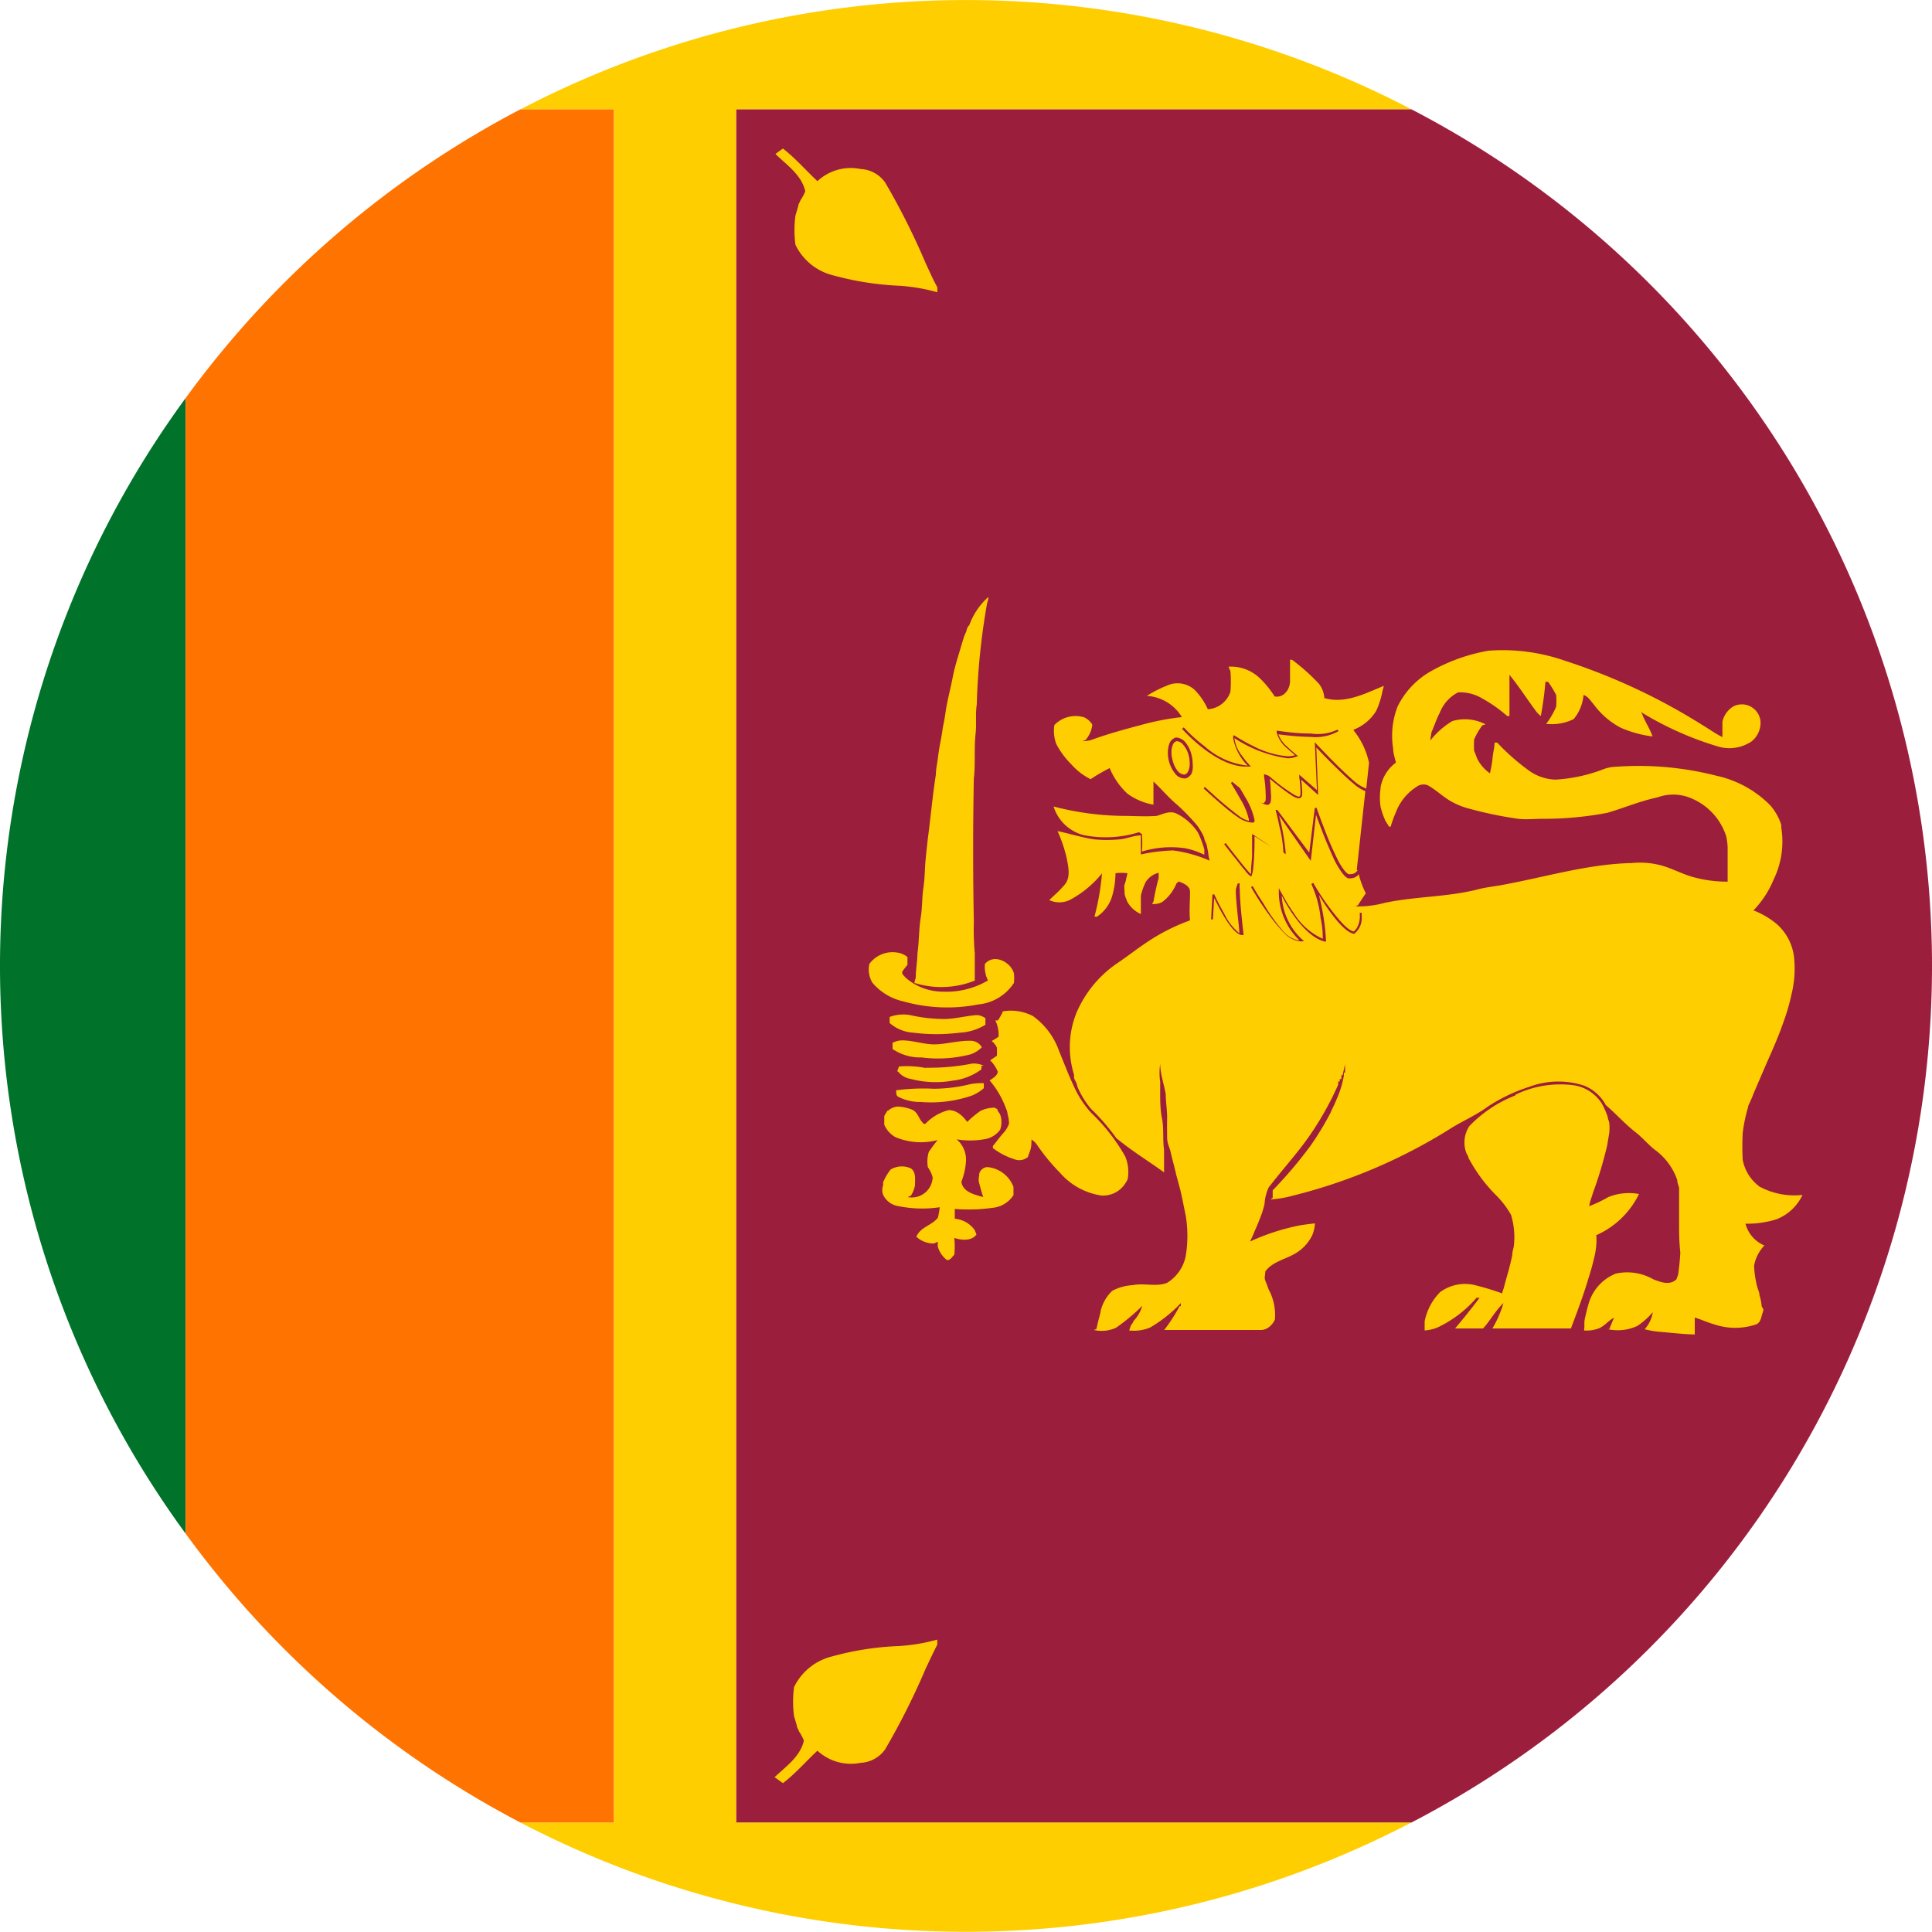 <svg id="Layer_1" data-name="Layer 1" xmlns="http://www.w3.org/2000/svg" viewBox="0 0 125.74 125.74"><defs><style>.cls-1{fill:#ffce00;}.cls-2{fill:#9c1e3d;}.cls-3{fill:#007229;}.cls-4{fill:#ff7300;}.cls-5{fill:#fece00;}</style></defs><path class="cls-1" d="M49.35,8.63H93.3a62.64,62.64,0,0,0-58,0h6.09V120.12H35.29a62.64,62.64,0,0,0,58,0H49.35Z" transform="translate(-1.43 -1.51)"/><path class="cls-2" d="M127.17,64.38A62.82,62.82,0,0,0,93.3,8.63H49.35V120.12H93.3A62.82,62.82,0,0,0,127.17,64.38Z" transform="translate(-1.43 -1.51)"/><path class="cls-3" d="M13.51,101.32V27.42a62.55,62.55,0,0,0,0,73.9Z" transform="translate(-1.43 -1.51)"/><path class="cls-4" d="M41.38,8.63H35.29A63.14,63.14,0,0,0,13.51,27.42v73.9a63.06,63.06,0,0,0,21.78,18.8h6.09Z" transform="translate(-1.43 -1.51)"/><path class="cls-5" d="M64.5,42.24a4.5,4.5,0,0,1,1.26-1.88c0,.17-.07.32-.1.48A44.71,44.71,0,0,0,65,47.37c-.1.63,0,1.28-.08,1.92-.1,1,0,1.94-.11,2.88-.06,3.11-.06,6.22,0,9.32a17.59,17.59,0,0,0,.06,2.06c0,.59,0,1.18,0,1.78a5.83,5.83,0,0,1-3.93.15,3.37,3.37,0,0,1,.09-.34c0-.54.1-1,.11-1.57.11-.77.09-1.56.21-2.32s.08-1.27.17-1.9.09-1,.12-1.49.11-1.15.17-1.72c.19-1.41.31-2.83.53-4.22,0-.37.09-.72.13-1.07s.12-.82.2-1.23.1-.67.17-1,.1-.56.14-.83.11-.62.18-.93.21-.93.3-1.39.28-1.1.45-1.65c.09-.31.18-.62.28-.92l.14-.32c0-.11.08-.23.13-.35Z" transform="translate(-1.43 -1.51)"/><path class="cls-5" d="M70,54a18.78,18.78,0,0,0,4.43.61c.76,0,1.53.06,2.29,0,.4-.12.84-.35,1.26-.16A3.51,3.51,0,0,1,79.4,55.7a6.79,6.79,0,0,1,.41,1.09c0,.08,0,.26,0,.35a5.34,5.34,0,0,0-1.22-.42,6.5,6.5,0,0,0-2.84.21,7.1,7.1,0,0,0,0-1.13l-.19-.13a7.25,7.25,0,0,1-3.61.19A2.78,2.78,0,0,1,70,54Z" transform="translate(-1.43 -1.51)"/><path class="cls-5" d="M58,64.26a1.87,1.87,0,0,1,1.78-.76,1.29,1.29,0,0,1,.71.3c0,.16,0,.34,0,.51a4.47,4.47,0,0,0-.32.41c-.09.17.1.29.2.42a3.7,3.7,0,0,0,2.47.91,5.3,5.3,0,0,0,2.89-.73,2,2,0,0,1-.2-1.07c.57-.7,1.7-.14,1.89.62a3.11,3.11,0,0,1,0,.61,3.11,3.11,0,0,1-2.31,1.4,10.55,10.55,0,0,1-4.9-.2,3.68,3.68,0,0,1-2-1.21,1.66,1.66,0,0,1-.2-1.21Z" transform="translate(-1.43 -1.51)"/><path class="cls-5" d="M66.66,67.34a3.09,3.09,0,0,1,2,.3,4.74,4.74,0,0,1,1.7,2.28L71,71.5c.11.24.21.48.33.73a6.56,6.56,0,0,0,1.11,1.7,12.29,12.29,0,0,1,2.22,2.84,2.61,2.61,0,0,1,.16,1.49,1.28,1.28,0,0,1-.11.2,1.72,1.72,0,0,1-1.58.86,4.42,4.42,0,0,1-2.71-1.48A13.19,13.19,0,0,1,68.91,76a1.37,1.37,0,0,0-.35-.33c0,.24,0,.47-.08.71s-.11.28-.15.43a.87.87,0,0,1-.9.14,4.54,4.54,0,0,1-1.38-.72v-.13c.23-.29.45-.59.7-.87a1.71,1.71,0,0,0,.35-.59A2.29,2.29,0,0,0,67,74c0-.17-.1-.34-.16-.51a5.85,5.85,0,0,0-1-1.66c.2-.15.48-.28.53-.56a2.06,2.06,0,0,0-.5-.75l.44-.3a4.71,4.71,0,0,0,0-.53,1.2,1.2,0,0,0-.34-.43,3.68,3.68,0,0,0,.45-.28,2.17,2.17,0,0,0-.21-1.06l.17,0a4.88,4.88,0,0,0,.31-.55Z" transform="translate(-1.43 -1.51)"/><path class="cls-5" d="M59.35,67.69a2.5,2.5,0,0,1,1.38-.1,10.15,10.15,0,0,0,2.13.24c.69,0,1.37-.19,2.07-.25a.92.92,0,0,1,.64.21,2.68,2.68,0,0,0,0,.41,3.52,3.52,0,0,1-1.69.52,11.81,11.81,0,0,1-3,0,2.58,2.58,0,0,1-1.55-.63c0-.14,0-.27,0-.39Z" transform="translate(-1.43 -1.51)"/><path class="cls-5" d="M59.49,69.4a1.38,1.38,0,0,1,.64-.18c.73,0,1.43.27,2.15.26s1.6-.27,2.41-.23a.84.84,0,0,1,.64.42,2,2,0,0,1-.7.45,8.4,8.4,0,0,1-3.23.21,3.17,3.17,0,0,1-1.88-.55c0-.13,0-.25,0-.38Z" transform="translate(-1.43 -1.51)"/><path class="cls-5" d="M61.7,71a14.25,14.25,0,0,0,3-.27,1.5,1.5,0,0,1,.75.14.36.36,0,0,1-.15,0,1.05,1.05,0,0,1,0,.24,3.86,3.86,0,0,1-1.86.73,6.29,6.29,0,0,1-2.73-.11,1.32,1.32,0,0,1-.84-.49l-.05,0,.12-.32a6.42,6.42,0,0,1,1.75.1Z" transform="translate(-1.43 -1.51)"/><path class="cls-5" d="M64.58,72.07a3.66,3.66,0,0,1,.88-.06v.32a2.69,2.69,0,0,1-.77.48,8.16,8.16,0,0,1-3.32.42,3.1,3.1,0,0,1-1.48-.34c-.16-.08-.12-.28-.14-.42a13.36,13.36,0,0,1,2.45-.1,10.14,10.14,0,0,0,2.38-.3Z" transform="translate(-1.43 -1.51)"/><path class="cls-5" d="M100.05,72.76a6.69,6.69,0,0,1,3.86-.61,2.64,2.64,0,0,1,1.77,1.18,5,5,0,0,1,.39.89c0,.11.06.21.09.34a2.93,2.93,0,0,1,0,.72c-.05.27-.09.55-.14.82a26.53,26.53,0,0,1-.9,3,2.58,2.58,0,0,0-.08.26,3.46,3.46,0,0,0-.18.65,8.27,8.27,0,0,0,1.24-.59,3.58,3.58,0,0,1,2-.2,5.62,5.62,0,0,1-2.78,2.68,3.66,3.66,0,0,1,0,.66,5.29,5.29,0,0,1-.16.9c-.09.39-.2.78-.32,1.16-.06.18-.11.36-.17.55-.3.94-.65,1.87-1,2.8H98.56a7.31,7.31,0,0,0,.72-1.65c-.52.48-.85,1.13-1.33,1.65H96.13c.55-.65,1.07-1.3,1.6-2a.62.62,0,0,1-.2,0A7.68,7.68,0,0,1,95,87.9a2.71,2.71,0,0,1-.85.2c0-.2,0-.39,0-.59a3.74,3.74,0,0,1,1-1.9,2.73,2.73,0,0,1,2.31-.45,17.46,17.46,0,0,1,1.74.53c0-.08.06-.23.09-.32.08-.3.16-.6.25-.91l.07-.25c.09-.33.17-.66.24-1,0-.18.06-.38.1-.57a5,5,0,0,0-.18-2.07,6,6,0,0,0-1-1.3A10.13,10.13,0,0,1,97,76.86c0-.11-.1-.21-.14-.32a1.94,1.94,0,0,1,.2-1.74,8.38,8.38,0,0,1,3-2Z" transform="translate(-1.43 -1.51)"/><path class="cls-5" d="M59.23,73.8a1,1,0,0,1,.65-.27,2.86,2.86,0,0,1,.91.2c.29.12.41.44.56.69l.19.23h.12a3.11,3.11,0,0,1,1.52-.89c.53,0,.92.39,1.2.77a6.09,6.09,0,0,1,.88-.73,2.15,2.15,0,0,1,.9-.2l.18.1c0,.11.12.22.18.34a1.47,1.47,0,0,1,0,1,1.55,1.55,0,0,1-1.06.62,5.26,5.26,0,0,1-1.77,0,1.74,1.74,0,0,1,.6,1.53A4.38,4.38,0,0,1,64,78.42c.09.68.87.84,1.42,1-.1-.3-.18-.6-.26-.9s0-.39,0-.58.26-.49.55-.47a2,2,0,0,1,1.68,1.29c0,.19,0,.35,0,.53a1.81,1.81,0,0,1-1.38.83,11.07,11.07,0,0,1-2.44.07c0,.22,0,.43,0,.64a1.76,1.76,0,0,1,1.29.73,2.34,2.34,0,0,1,.12.3c-.34.45-1,.36-1.44.22a5.65,5.65,0,0,1,0,1.09c-.14.12-.26.39-.49.34a1.69,1.69,0,0,1-.58-.85,2,2,0,0,1,0-.34,1.59,1.59,0,0,1-.27.12A1.66,1.66,0,0,1,61.07,82c.26-.64,1-.72,1.4-1.24a4.82,4.82,0,0,0,.12-.68,7.77,7.77,0,0,1-2.68-.07,1.32,1.32,0,0,1-1-.73.88.88,0,0,1,0-.64,1.25,1.25,0,0,1,0-.19,3.59,3.59,0,0,1,.48-.82,1.41,1.41,0,0,1,1.32-.08c.35.24.27.72.27,1.09a1.72,1.72,0,0,1-.27.69l-.2.09a1.36,1.36,0,0,0,1.62-1.29,2.17,2.17,0,0,0-.31-.65,2.12,2.12,0,0,1,.06-1c.18-.27.37-.52.57-.77a4.28,4.28,0,0,1-2.76-.2,1.72,1.72,0,0,1-.71-.8v-.57l.21-.35Z" transform="translate(-1.43 -1.51)"/><path class="cls-5" d="M78.45,50a.58.58,0,0,0-.41-.25H78a.38.38,0,0,0-.23.21,1.34,1.34,0,0,0-.1.52,1.69,1.69,0,0,0,.07.48,1.87,1.87,0,0,0,.32.71.64.64,0,0,0,.41.25h.06a.35.35,0,0,0,.23-.22,1.1,1.1,0,0,0,.1-.51,2,2,0,0,0-.06-.48A1.62,1.62,0,0,0,78.45,50Zm37.46,28.71A2.82,2.82,0,0,1,114.85,77a17.22,17.22,0,0,1,0-1.76,10.32,10.32,0,0,1,.35-1.67c0-.13.11-.27.16-.42a3,3,0,0,0,.17-.41l.86-2c.4-.9.81-1.82,1.13-2.76a13.34,13.34,0,0,0,.5-1.73,7,7,0,0,0,.17-2.45,3.39,3.39,0,0,0-1.09-2.12,5.35,5.35,0,0,0-1.55-.92,6.34,6.34,0,0,0,1.31-2,5.67,5.67,0,0,0,.5-3.39,1.54,1.54,0,0,0,0-.17,3.53,3.53,0,0,0-.73-1.29A7,7,0,0,0,113.15,52a20.4,20.4,0,0,0-6.51-.59,2.53,2.53,0,0,0-.82.15,10.27,10.27,0,0,1-3.16.69,3.11,3.11,0,0,1-1.71-.58,14.43,14.43,0,0,1-2.08-1.83H98.7c0,.33-.1.64-.13,1s-.1.67-.17,1a2.54,2.54,0,0,1-.85-1l0,0a4.37,4.37,0,0,0-.18-.46,6.09,6.09,0,0,1,0-.74,4.68,4.68,0,0,1,.53-.92l.21-.07a2.91,2.91,0,0,0-2.16-.21,5.36,5.36,0,0,0-1.43,1.26,5.21,5.21,0,0,1,.08-.55c.19-.42.32-.85.54-1.26a2.49,2.49,0,0,1,1.19-1.32,2.81,2.81,0,0,1,1.59.41,8.9,8.9,0,0,1,1.6,1.13l.15,0c0-.9,0-1.79,0-2.68.64.78,1.16,1.61,1.77,2.42a1.68,1.68,0,0,0,.27.26,21.11,21.11,0,0,0,.3-2.22,1,1,0,0,1,.18,0,7.44,7.44,0,0,1,.52.85,4.82,4.82,0,0,1,0,.76,5.2,5.2,0,0,1-.65,1.12,3.22,3.22,0,0,0,1.79-.31,2.82,2.82,0,0,0,.64-1.57c.3.09.46.39.66.61a5.15,5.15,0,0,0,1.76,1.52,7.4,7.4,0,0,0,2.07.57c-.19-.57-.57-1.07-.73-1.63l.09.11a21.21,21.21,0,0,0,4.92,2.18,2.58,2.58,0,0,0,2.17-.34,1.55,1.55,0,0,0,.58-1.28,1.22,1.22,0,0,0-1.76-1,1.56,1.56,0,0,0-.72,1c0,.33,0,.65,0,1-.46-.22-.86-.52-1.3-.78a39.74,39.74,0,0,0-8.93-4.18,12.3,12.3,0,0,0-5-.66,11.76,11.76,0,0,0-3.75,1.34,5.36,5.36,0,0,0-2.16,2.29,5.25,5.25,0,0,0-.29,2.74c0,.3.11.61.18.91a2.59,2.59,0,0,0-1,1.61l0,.08a4.23,4.23,0,0,0,0,1.18,5.36,5.36,0,0,0,.32.93c.08.12.16.24.23.37h.11a7.51,7.51,0,0,1,.34-.94,3.38,3.38,0,0,1,1.31-1.63.78.78,0,0,1,.75-.13c.47.26.87.63,1.31.92a4.72,4.72,0,0,0,1.44.62,25.72,25.72,0,0,0,3.14.65c.54.06,1.07,0,1.61,0a21.89,21.89,0,0,0,4.2-.39c1.1-.32,2.14-.77,3.25-1a3,3,0,0,1,1.9-.06,4,4,0,0,1,2.58,2.57,3.86,3.86,0,0,1,.1.75c0,.74,0,1.47,0,2.22a8.2,8.2,0,0,1-2.36-.33c-.49-.15-1-.39-1.48-.57a5.3,5.3,0,0,0-2.4-.31c-2.79.06-5.48.87-8.19,1.38-.63.13-1.27.18-1.89.35-2,.49-4,.44-6,.86a6.51,6.51,0,0,1-1.9.23l.16-.08c.17-.26.33-.51.51-.77a6.17,6.17,0,0,1-.46-1.24.65.65,0,0,1-.49.26.49.49,0,0,1-.2,0c-.21-.07-.43-.38-.68-.79s-.48-1-.7-1.5c-.31-.75-.58-1.48-.71-1.84l-.34,3-2.06-2.95a14.83,14.83,0,0,1,.42,2.34.81.81,0,0,1,0,.17A.15.15,0,0,1,85,57h0a1.35,1.35,0,0,1-.47-.18c-.21-.11-.44-.25-.67-.39s-.63-.4-.78-.5c0,.33,0,1.33-.08,2a2.17,2.17,0,0,1-.1.55s0,.06-.08.06h0s0,0,0,0a1.66,1.66,0,0,1-.36-.38c-.17-.19-.37-.45-.57-.71-.41-.5-.79-1-.79-1l.1-.07s.85,1.11,1.35,1.7a4.25,4.25,0,0,0,.3.33s0,0,0,0,0-.16,0-.28.05-.58.07-.91c0-.66,0-1.31,0-1.31v-.12l.1.06s.93.64,1.52,1a1.41,1.41,0,0,0,.41.16h0s0-.08,0-.15a8.57,8.57,0,0,0-.25-1.56c-.12-.58-.25-1.08-.25-1.08l.11,0L86.64,57,87,54.09h.12s.19.57.48,1.3a20,20,0,0,0,1,2.28c.24.41.47.7.61.73a.47.47,0,0,0,.16,0,.51.51,0,0,0,.42-.26h-.06L90.29,53a2.54,2.54,0,0,1-.78-.5c-.33-.26-.71-.63-1.09-1-.57-.55-1.09-1.1-1.32-1.34l.12,3.09-1.11-1a4.82,4.82,0,0,1,.06.63,1.54,1.54,0,0,1,0,.39.23.23,0,0,1-.22.2h0a1.1,1.1,0,0,1-.49-.22,7.8,7.8,0,0,1-.67-.48c-.29-.22-.57-.45-.72-.58a7.57,7.57,0,0,1,.07.94,1.85,1.85,0,0,1,0,.49c0,.14-.09.25-.22.28h0a1.47,1.47,0,0,1-.55-.23,7.69,7.69,0,0,1-.71-.5c-.22-.16-.43-.33-.59-.47.11.2.26.43.4.69a4.58,4.58,0,0,1,.6,1.45.3.3,0,0,1,0,.15.16.16,0,0,1-.13.06h0A1.86,1.86,0,0,1,82,54.7a12.28,12.28,0,0,1-1-.78c-.65-.55-1.23-1.1-1.24-1.1h0l.09-.09.77.7c.43.38,1,.85,1.43,1.17a1.68,1.68,0,0,0,.66.33h0s0,0,0-.08a4.41,4.41,0,0,0-.58-1.38c-.3-.55-.59-1-.59-1l.09-.08s.23.2.54.44a8.19,8.19,0,0,0,1,.75,1.39,1.39,0,0,0,.49.21h0s.1-.07.14-.19a2.92,2.92,0,0,0,0-.46,7.51,7.51,0,0,0-.1-1.08l0-.17L84,52l.53.44a10.42,10.42,0,0,0,1,.71,1.28,1.28,0,0,0,.43.21h0s.07,0,.1-.12a1.16,1.16,0,0,0,0-.35,5.65,5.65,0,0,0-.07-.79l0-.17,1.15,1L87,49.81l.11.13.9.93c.51.52,1.13,1.12,1.61,1.53a2.53,2.53,0,0,0,.73.43l.18-1.67a5,5,0,0,0-1-2.11V49A3,3,0,0,0,91,47.77a5.53,5.53,0,0,0,.41-1.31,2,2,0,0,0,.08-.31c-1.21.49-2.52,1.19-3.87.79a1.65,1.65,0,0,0-.37-.95,13.32,13.32,0,0,0-1.73-1.54l-.13,0c0,.46,0,.92,0,1.39s-.35,1.1-1,1a6.45,6.45,0,0,0-1-1.22,2.71,2.71,0,0,0-2-.72,2.52,2.52,0,0,0,.12.29,8.56,8.56,0,0,1,0,1.34,1.66,1.66,0,0,1-1.47,1.14,4.31,4.31,0,0,0-.89-1.29,1.67,1.67,0,0,0-1.56-.33,8,8,0,0,0-1.52.75,2.87,2.87,0,0,1,2.28,1.38,16.67,16.67,0,0,0-2.57.49c-1.12.3-2.24.6-3.33,1a2.3,2.3,0,0,1-.57.08l.2-.08a1.8,1.8,0,0,0,.44-1A1.24,1.24,0,0,0,72,48.2a1.91,1.91,0,0,0-1.95.5,2.49,2.49,0,0,0,.12,1.22,5.42,5.42,0,0,0,1,1.35,4,4,0,0,0,1.24.95,12.05,12.05,0,0,1,1.24-.72,4.81,4.81,0,0,0,1.15,1.66,4.08,4.08,0,0,0,1.7.72c0-.51,0-1,0-1.51.54.51,1,1.07,1.58,1.55a14.42,14.42,0,0,1,1.22,1.26,4,4,0,0,1,.5.84c0,.12.07.24.12.36s.07.23.09.34l.06.33c0,.15.06.32.08.47a8.79,8.79,0,0,0-2.37-.66,11.38,11.38,0,0,0-2.1.26c0-.41,0-.83,0-1.24-.48,0-.93.23-1.4.26a8.9,8.9,0,0,1-1.63,0c-.81-.12-1.59-.37-2.39-.54a9.64,9.64,0,0,1,.59,1.74c.11.58.28,1.27-.13,1.75s-.67.67-1,1a1.54,1.54,0,0,0,1.43-.06,6.75,6.75,0,0,0,2-1.68,15.85,15.85,0,0,1-.49,2.82h.16a2.41,2.41,0,0,0,1-1.37,6.78,6.78,0,0,0,.15-.68,6.65,6.65,0,0,0,.06-.78,3.3,3.3,0,0,1,.77,0c0,.13-.06.26-.08.39s-.06.23-.1.35,0,.36,0,.55.11.35.16.53a1.88,1.88,0,0,0,.9.84c0-.4,0-.81,0-1.2a4,4,0,0,1,.33-.91,1.43,1.43,0,0,1,.83-.58c0,.08,0,.26,0,.35-.08.27-.14.54-.2.81s-.1.49-.14.72l-.09.15a1.13,1.13,0,0,0,.67-.13A2.86,2.86,0,0,0,78,59l.15-.12c.31.12.75.29.73.7,0,.61-.06,1.22,0,1.83a12.8,12.8,0,0,0-2.74,1.38c-.7.46-1.38,1-2.07,1.46a7.44,7.44,0,0,0-2.59,3.2,6,6,0,0,0-.15,4,1.22,1.22,0,0,1,0,.17c0,.11.08.21.13.32s.08.23.11.34a5.67,5.67,0,0,0,.86,1.39,13.63,13.63,0,0,1,1.65,1.91c1,.83,2.07,1.48,3.11,2.23,0-.49,0-1,0-1.48-.1-.69,0-1.39-.14-2.06s-.11-1.57-.11-2.34a4,4,0,0,1,0-1.19c0,.69.26,1.35.36,2,0,.52.1,1.05.09,1.56s0,.82,0,1.22.14.62.22.93c.11.51.26,1,.37,1.51l.27,1c.13.54.23,1.1.35,1.66a8.07,8.07,0,0,1,0,2.64A2.66,2.66,0,0,1,77.39,85c-.71.28-1.5,0-2.23.15a3.23,3.23,0,0,0-1.34.37,2.63,2.63,0,0,0-.75,1.29,4.21,4.21,0,0,1-.12.51c-.06.23-.11.45-.16.68l-.16.07a2.23,2.23,0,0,0,1.44-.15,12.8,12.8,0,0,0,1.7-1.42,2.35,2.35,0,0,1-.58,1c0,.07-.08.16-.13.23s-.09.24-.14.37a2.74,2.74,0,0,0,1.36-.19,8.87,8.87,0,0,0,2-1.59v.2H78.2a10.86,10.86,0,0,1-1,1.55c2.1,0,4.18,0,6.29,0,.41,0,.75-.32.91-.67A3.42,3.42,0,0,0,84,85.44c-.07-.19-.14-.39-.22-.58s0-.4,0-.6c.48-.66,1.32-.78,2-1.2a2.79,2.79,0,0,0,1.06-1.17,2.4,2.4,0,0,0,.17-.76c-.41.05-.82.09-1.22.18a14.37,14.37,0,0,0-3,1c.09-.21.2-.42.28-.64.18-.39.35-.82.5-1.23.06-.19.12-.39.16-.57A3,3,0,0,1,84,78.79c.77-1,1.66-2,2.4-3a20.09,20.09,0,0,0,2.12-3.68,1.77,1.77,0,0,0,0-.21h.1a.94.94,0,0,0,0-.16h.11a2.29,2.29,0,0,0,0-.25l.08,0c.05-.24.11-.48.16-.72,0,.18,0,.37,0,.55l-.08,0s0,.16,0,.2-.05.26-.08.39h0a6.28,6.28,0,0,1-.33,1c-.1.24-.2.49-.33.74q-.06.12-.12.27a19.25,19.25,0,0,1-1.28,2.12,27.84,27.84,0,0,1-2.49,2.94v.49l-.15.1a6.69,6.69,0,0,0,1.41-.23A35.32,35.32,0,0,0,95.77,75c.81-.52,1.71-.89,2.49-1.47a11,11,0,0,1,2.68-1.28,5.4,5.4,0,0,1,3.57-.09,2.77,2.77,0,0,1,1.43,1.27c.66.57,1.23,1.21,1.9,1.74.45.34.81.78,1.25,1.14a4.08,4.08,0,0,1,1.5,2c0,.16.07.33.12.49,0,.72,0,1.44,0,2.16s0,1.37.08,2.06a14.74,14.74,0,0,1-.15,1.49,1.39,1.39,0,0,0-.1.26c-.43.41-1,.2-1.51,0a3.42,3.42,0,0,0-2.44-.37,3,3,0,0,0-1.78,2c-.09.31-.16.61-.23.92s0,.52-.06.78a2.22,2.22,0,0,0,1-.15c.37-.17.6-.5.95-.68-.1.26-.21.5-.3.75L106,88a3,3,0,0,0,2-.2,4.86,4.86,0,0,0,1-.89,2.17,2.17,0,0,1-.53,1.11,5.59,5.59,0,0,0,1,.17c.76.06,1.52.16,2.26.17,0-.36,0-.74,0-1.1.43.13.83.32,1.26.44a4.25,4.25,0,0,0,2.75,0c.3-.14.31-.49.41-.76s0-.27-.06-.39a3.69,3.69,0,0,0-.15-.75c0-.18-.09-.34-.14-.52a6.49,6.49,0,0,1-.21-1.39,2.57,2.57,0,0,1,.67-1.32,2.13,2.13,0,0,1-1.23-1.42,6.33,6.33,0,0,0,2-.28,3.1,3.1,0,0,0,1.71-1.59A4.81,4.81,0,0,1,115.91,78.72ZM79,51.81a.65.65,0,0,1-.4.36h-.12a.78.78,0,0,1-.59-.34,2.11,2.11,0,0,1-.39-.81,2,2,0,0,1-.06-.53,1.67,1.67,0,0,1,.11-.62.67.67,0,0,1,.4-.36H78a.85.85,0,0,1,.6.34,2,2,0,0,1,.38.8,2.18,2.18,0,0,1,.07.55A1.41,1.41,0,0,1,79,51.81Zm-.62-2.88.09-.08.37.38a11.46,11.46,0,0,0,1,.86,5,5,0,0,0,2.79,1.25h0a3.49,3.49,0,0,1-.94-1.76s0-.07,0-.1l0-.1.08,0a12.78,12.78,0,0,0,1.21.68,5.91,5.91,0,0,0,2.25.67,1.43,1.43,0,0,0,.48-.07l-.55-.48a2,2,0,0,1-.64-1s0,0,0-.05v-.06h.06l.69.09a12.92,12.92,0,0,0,1.48.09A3,3,0,0,0,88.47,49l.08.09a3,3,0,0,1-1.8.38,17.48,17.48,0,0,1-2.12-.17,2,2,0,0,0,.6.83c.31.3.62.54.62.54l.07.07-.08,0a1.45,1.45,0,0,1-.63.12,8.41,8.41,0,0,1-3.44-1.31,2.23,2.23,0,0,0,.49,1.14,5.6,5.6,0,0,0,.5.62l.08.09-.12,0h-.16C80.55,51.45,78.35,48.93,78.35,48.93ZM82.2,62.36c-.41-.11-.86-.77-1.22-1.4-.23-.4-.41-.78-.53-1l-.08,1.39h-.12l.09-1.63.12,0a13.33,13.33,0,0,0,.63,1.22,3.73,3.73,0,0,0,1,1.31c0-.41-.23-2-.23-2.78A1.31,1.31,0,0,1,82,59l.12,0a1.23,1.23,0,0,0,0,.41c0,.46.06,1.18.12,1.78s.12,1.09.12,1.09l0,.09Zm7.36-.07h0c-.53-.09-1.18-.89-1.74-1.68-.2-.29-.39-.59-.55-.85a15.35,15.35,0,0,1,.46,2.94v.09l-.08,0c-1.29-.31-2.45-2.27-2.8-3A4.13,4.13,0,0,0,86,62.48a2.09,2.09,0,0,0,.22.21l.08.08-.1,0a.76.76,0,0,1-.21,0,1.72,1.72,0,0,1-1-.56,10.38,10.38,0,0,1-1-1.21,18.52,18.52,0,0,1-1.14-1.76l.11-.06s.27.49.68,1.1A11.58,11.58,0,0,0,85,62.18a1.68,1.68,0,0,0,.95.53H86a4.38,4.38,0,0,1-1.34-3v-.4l.11.21s.09.17.25.44a9.57,9.57,0,0,0,.63,1,4.28,4.28,0,0,0,1.87,1.65c0-.2,0-.72-.14-1.34a7,7,0,0,0-.59-2.19l0-.05.11-.06h0c.07.12.46.81,1,1.53s1.2,1.56,1.64,1.63c0,0,0,0,0,0a1.42,1.42,0,0,0,.16-.17,1.45,1.45,0,0,0,.23-.84c0-.07,0-.14,0-.2l.12,0a1.7,1.7,0,0,1,0,.22A1.29,1.29,0,0,1,89.56,62.29Z" transform="translate(-1.43 -1.51)"/><path class="cls-5" d="M51.9,11.53c.15-.11.32-.24.49-.35.82.64,1.49,1.42,2.24,2.12a3.18,3.18,0,0,1,2.81-.79,2.08,2.08,0,0,1,1.6.88,46.15,46.15,0,0,1,2.64,5.26c.24.51.47,1.05.75,1.55a3.26,3.26,0,0,1,0,.33A11.85,11.85,0,0,0,60,20.11a19.55,19.55,0,0,1-4.31-.67,3.71,3.71,0,0,1-2.49-2,7.11,7.11,0,0,1,0-1.9l.18-.61c0-.13.1-.24.14-.37a3.46,3.46,0,0,0,.32-.6c-.24-1.06-1.18-1.69-1.92-2.41Z" transform="translate(-1.43 -1.51)"/><path class="cls-5" d="M51.9,117.21c.15.11.32.24.49.35.82-.63,1.49-1.41,2.24-2.11a3.21,3.21,0,0,0,2.81.79,2.08,2.08,0,0,0,1.6-.88,47,47,0,0,0,2.64-5.26c.24-.51.47-1,.75-1.55,0-.08,0-.25,0-.33a11.85,11.85,0,0,1-2.52.42,19,19,0,0,0-4.31.67,3.74,3.74,0,0,0-2.49,2,7.1,7.1,0,0,0,0,1.9l.18.6c0,.13.1.25.14.38a3.46,3.46,0,0,1,.32.6c-.24,1.06-1.18,1.69-1.92,2.4Z" transform="translate(-1.43 -1.51)"/></svg>